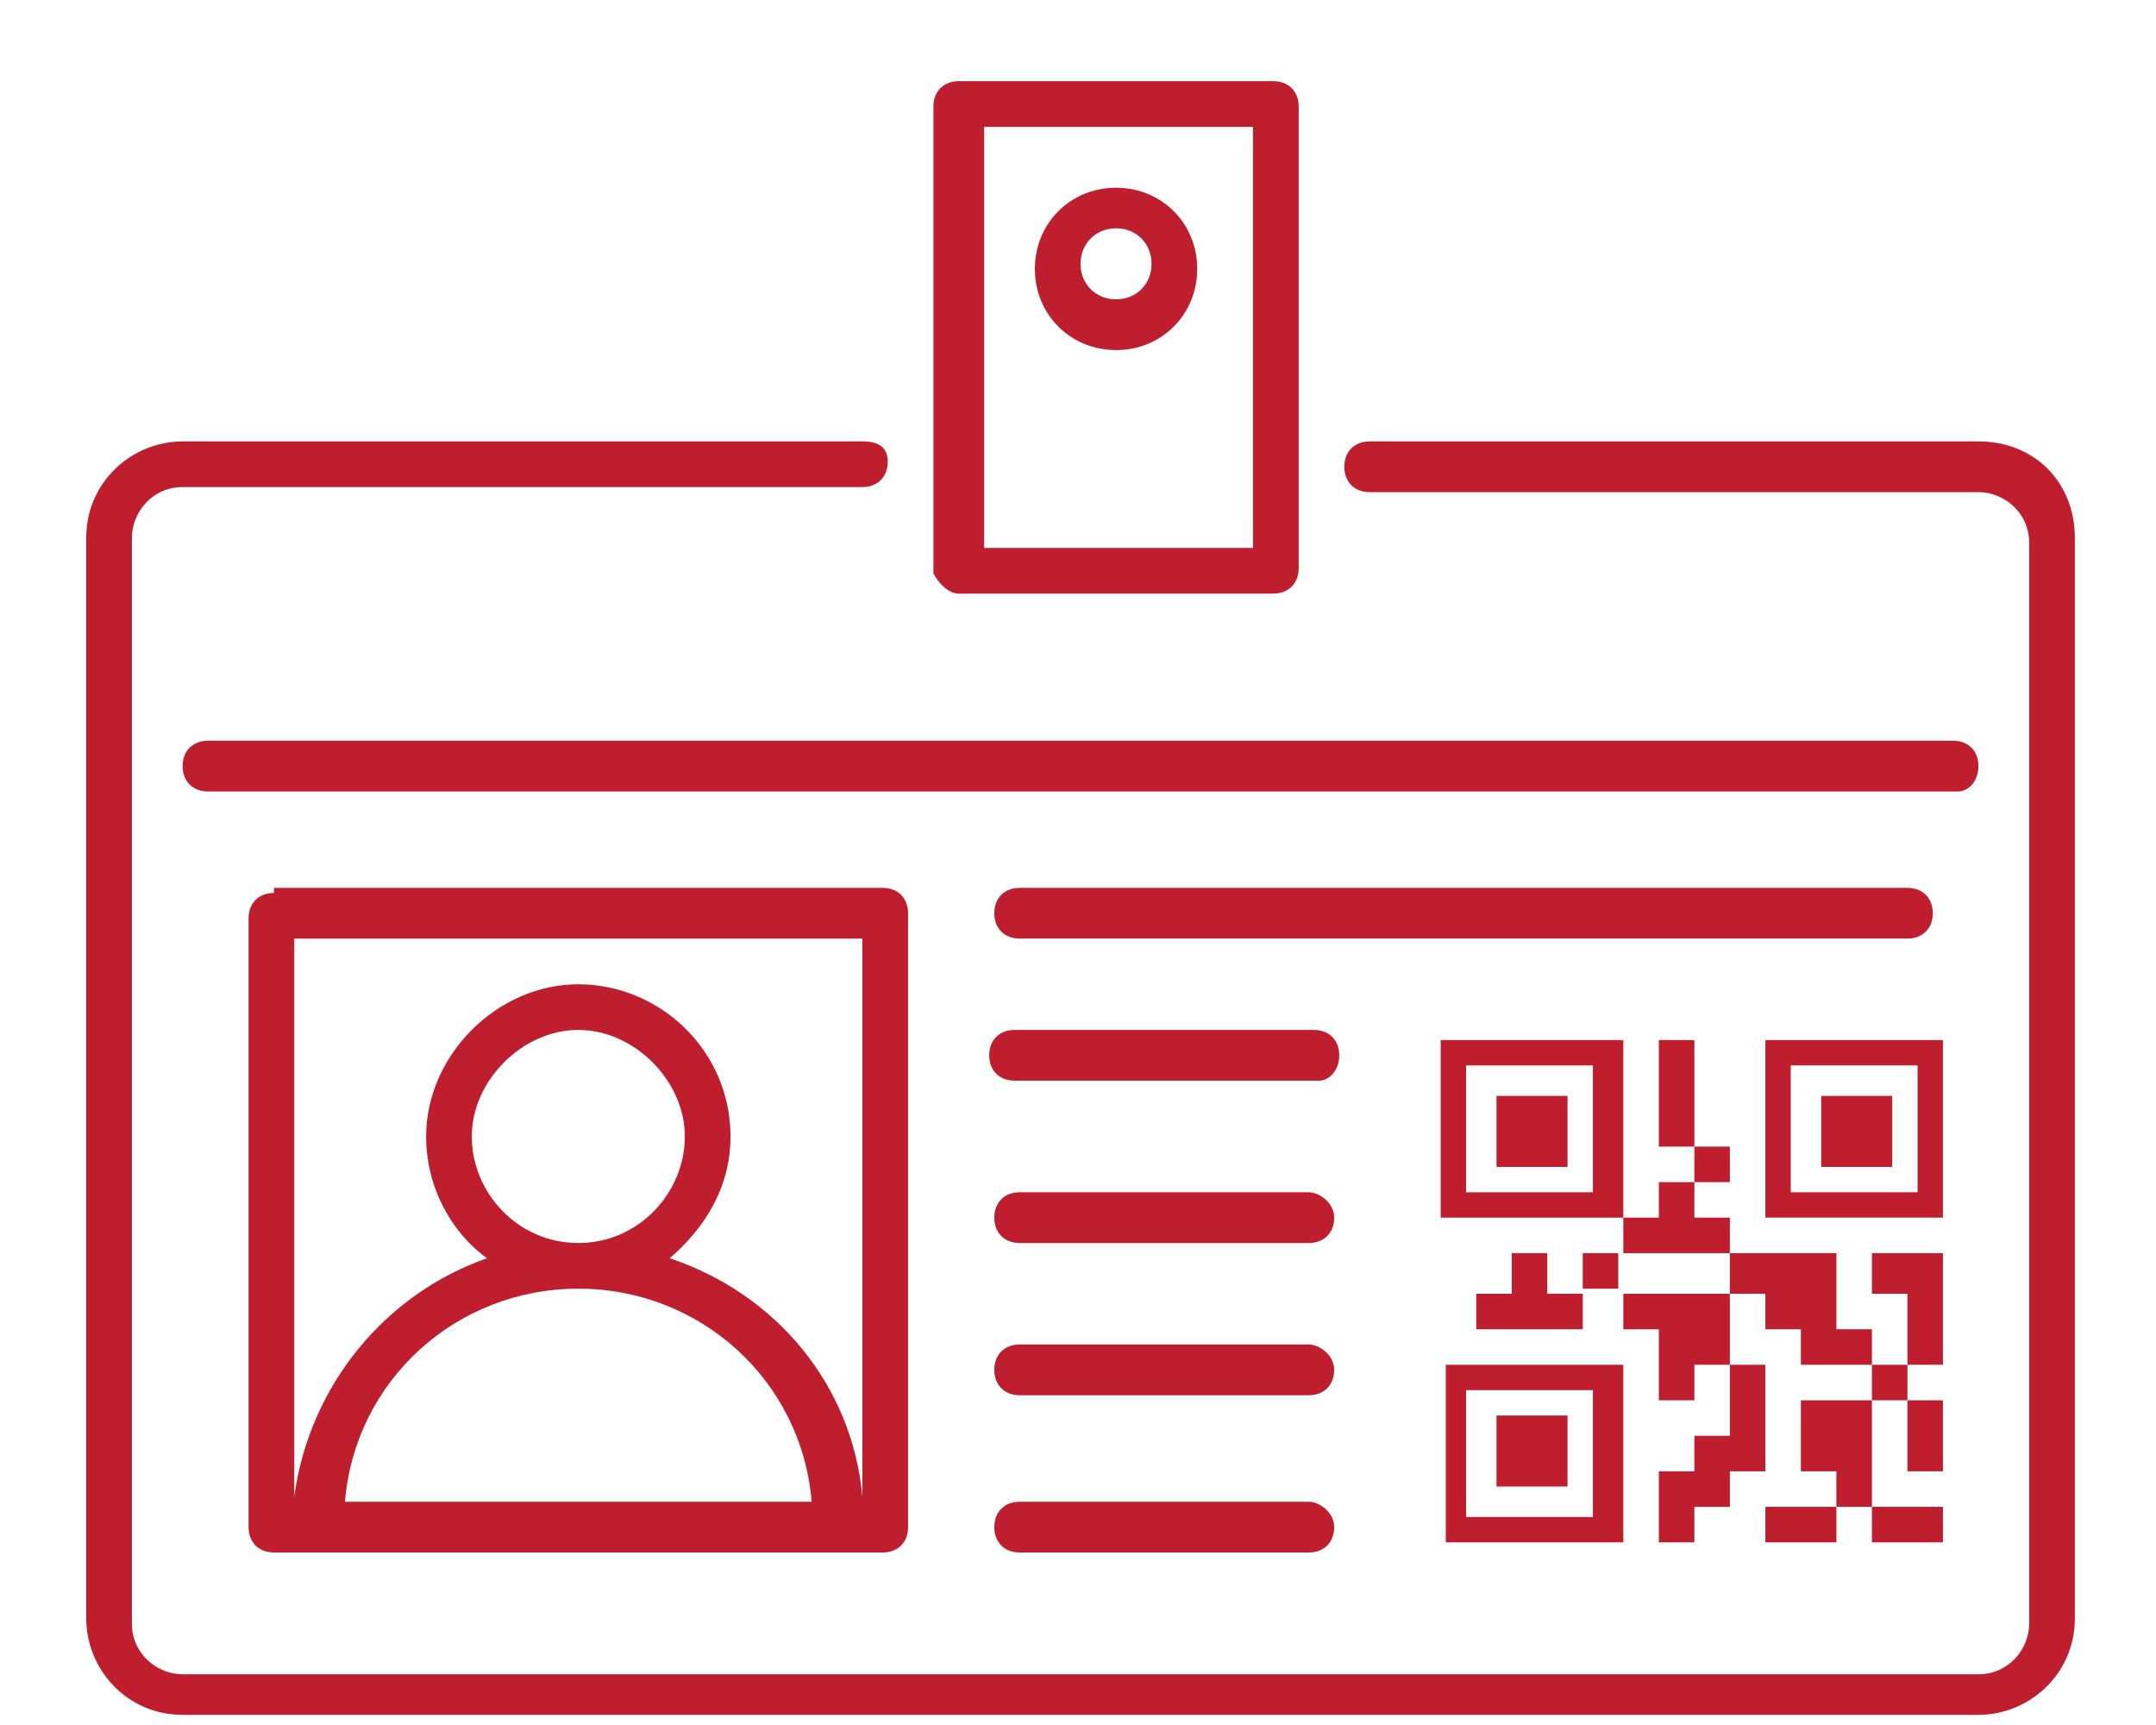 <?xml version="1.0" encoding="utf-8"?>
<!-- Generator: Adobe Illustrator 18.1.1, SVG Export Plug-In . SVG Version: 6.00 Build 0)  -->
<svg version="1.1" id="Layer_1" xmlns="http://www.w3.org/2000/svg" xmlns:xlink="http://www.w3.org/1999/xlink" x="0px" y="0px"
	 viewBox="0 0 42.5 34" enable-background="new 0 0 42.5 34" xml:space="preserve">
<g>
	<path fill="#BE1E2D" d="M22,3.7c-0.9,0-1.6,0.7-1.6,1.6s0.7,1.6,1.6,1.6s1.6-0.7,1.6-1.6S22.9,3.7,22,3.7z M22,5.9
		c-0.4,0-0.7-0.3-0.7-0.7s0.3-0.7,0.7-0.7c0.4,0,0.7,0.3,0.7,0.7S22.4,5.9,22,5.9z"/>
	<path fill="#BE1E2D" d="M18.9,11.7h6.2c0.3,0,0.5-0.2,0.5-0.5V2.1c0-0.3-0.2-0.5-0.5-0.5h-6.2c-0.3,0-0.5,0.2-0.5,0.5v9.2
		C18.5,11.5,18.7,11.7,18.9,11.7z M19.4,2.5h5.3v8.3h-5.3V2.5z"/>
	<path fill="#BE1E2D" d="M39,8.7H27c-0.3,0-0.5,0.2-0.5,0.5s0.2,0.5,0.5,0.5h12c0.5,0,1,0.4,1,1v21.3c0,0.5-0.4,1-1,1H3.6
		c-0.5,0-1-0.4-1-1V10.6c0-0.5,0.4-1,1-1H17c0.3,0,0.5-0.2,0.5-0.5S17.3,8.7,17,8.7H3.6c-1,0-1.9,0.8-1.9,1.9v21.3
		c0,1,0.8,1.9,1.9,1.9H39c1,0,1.9-0.8,1.9-1.9V10.6C40.9,9.5,40.1,8.7,39,8.7z"/>
	<path fill="#BE1E2D" d="M5.4,17.6c-0.3,0-0.5,0.2-0.5,0.5v12c0,0.3,0.2,0.5,0.5,0.5h12c0.3,0,0.5-0.2,0.5-0.5V18
		c0-0.3-0.2-0.5-0.5-0.5H5.4z M17,18.5v11c-0.2-2.2-1.7-4-3.8-4.7c0.7-0.6,1.2-1.4,1.2-2.4c0-1.7-1.4-3-3-3s-3,1.4-3,3
		c0,1,0.5,1.9,1.2,2.4c-2,0.7-3.5,2.5-3.8,4.7v-11H17z M11.4,24.5c-1.2,0-2.1-1-2.1-2.1s1-2.1,2.1-2.1s2.1,1,2.1,2.1
		S12.6,24.5,11.4,24.5z M16,29.6H6.8c0.2-2.4,2.2-4.2,4.6-4.2C13.8,25.4,15.8,27.2,16,29.6z"/>
	<path fill="#BE1E2D" d="M38.1,18c0-0.3-0.2-0.5-0.5-0.5H20.1c-0.3,0-0.5,0.2-0.5,0.5s0.2,0.5,0.5,0.5h17.5
		C37.9,18.5,38.1,18.3,38.1,18z"/>
	<path fill="#BE1E2D" d="M26.4,20.8c0-0.3-0.2-0.5-0.5-0.5h-5.9c-0.3,0-0.5,0.2-0.5,0.5s0.2,0.5,0.5,0.5H26
		C26.2,21.3,26.4,21.1,26.4,20.8z"/>
	<path fill="#BE1E2D" d="M25.8,23.5h-5.7c-0.3,0-0.5,0.2-0.5,0.5s0.2,0.5,0.5,0.5h5.7c0.3,0,0.5-0.2,0.5-0.5S26,23.5,25.8,23.5z"/>
	<path fill="#BE1E2D" d="M25.8,29.6h-5.7c-0.3,0-0.5,0.2-0.5,0.5s0.2,0.5,0.5,0.5h5.7c0.3,0,0.5-0.2,0.5-0.5S26,29.6,25.8,29.6z"/>
	<path fill="#BE1E2D" d="M25.8,26.5h-5.7c-0.3,0-0.5,0.2-0.5,0.5s0.2,0.5,0.5,0.5h5.7c0.3,0,0.5-0.2,0.5-0.5S26,26.5,25.8,26.5z"/>
	<path fill="#BE1E2D" d="M39,15.1c0-0.3-0.2-0.5-0.5-0.5H4.1c-0.3,0-0.5,0.2-0.5,0.5s0.2,0.5,0.5,0.5h34.5
		C38.8,15.6,39,15.4,39,15.1z"/>
	<polygon fill="#BE1E2D" points="35.5,29 36.2,29 36.2,29.7 36.9,29.7 36.9,29 36.9,27.6 35.5,27.6 	"/>
	<rect x="31.2" y="24.7" fill="#BE1E2D" width="0.7" height="0.7"/>
	<polygon fill="#BE1E2D" points="32,25.5 32,26.2 32.7,26.2 32.7,26.9 32.7,27.6 33.4,27.6 33.4,26.9 34.1,26.9 34.1,25.5 
		32.7,25.5 	"/>
	<polygon fill="#BE1E2D" points="30.5,24.7 29.8,24.7 29.8,25.5 29.1,25.5 29.1,26.2 29.8,26.2 30.5,26.2 31.2,26.2 31.2,25.5 
		30.5,25.5 	"/>
	<polygon fill="#BE1E2D" points="38.3,26.2 38.3,25.5 38.3,24.7 37.6,24.7 36.9,24.7 36.9,25.5 37.6,25.5 37.6,26.2 37.6,26.9 
		38.3,26.9 	"/>
	<rect x="36.9" y="26.9" fill="#BE1E2D" width="0.7" height="0.7"/>
	<polygon fill="#BE1E2D" points="36.2,26.2 36.2,25.5 36.2,24.7 35.5,24.7 34.8,24.7 34.1,24.7 34.1,25.5 34.8,25.5 34.8,26.2 
		35.5,26.2 35.5,26.9 36.2,26.9 36.9,26.9 36.9,26.2 	"/>
	<polygon fill="#BE1E2D" points="37.6,30.4 38.3,30.4 38.3,29.7 37.6,29.7 36.9,29.7 36.9,30.4 	"/>
	<polygon fill="#BE1E2D" points="37.6,29 38.3,29 38.3,28.3 38.3,27.6 37.6,27.6 37.6,28.3 	"/>
	<polygon fill="#BE1E2D" points="34.1,28.3 33.4,28.3 33.4,29 32.7,29 32.7,29.7 32.7,30.4 33.4,30.4 33.4,29.7 34.1,29.7 34.1,29 
		34.8,29 34.8,28.3 34.8,27.6 34.8,26.9 34.1,26.9 34.1,27.6 	"/>
	<polygon fill="#BE1E2D" points="34.8,29.7 34.8,30.4 35.5,30.4 36.2,30.4 36.2,29.7 35.5,29.7 	"/>
	<polygon fill="#BE1E2D" points="33.4,21.2 33.4,20.5 32.7,20.5 32.7,21.2 32.7,21.9 32.7,22.6 33.4,22.6 33.4,21.9 	"/>
	<rect x="33.4" y="22.6" fill="#BE1E2D" width="0.7" height="0.7"/>
	<polygon fill="#BE1E2D" points="33.4,24.7 34.1,24.7 34.1,24 33.4,24 33.4,23.3 32.7,23.3 32.7,24 32,24 32,24.7 32.7,24.7 	"/>
	<path fill="#BE1E2D" d="M28.4,20.5V24H32v-3.5H28.4z M31.4,23.5h-2.5V21h2.5V23.5z"/>
	<rect x="29.5" y="21.6" fill="#BE1E2D" width="1.4" height="1.4"/>
	<path fill="#BE1E2D" d="M38.3,20.5h-3.5V24h3.5V20.5z M37.8,23.5h-2.5V21h2.5V23.5z"/>
	<rect x="35.9" y="21.6" fill="#BE1E2D" width="1.4" height="1.4"/>
	<path fill="#BE1E2D" d="M32,26.9h-3.5v3.5H32V26.9z M31.4,29.9h-2.5v-2.5h2.5V29.9z"/>
	<rect x="29.5" y="27.9" fill="#BE1E2D" width="1.4" height="1.4"/>
</g>
</svg>

